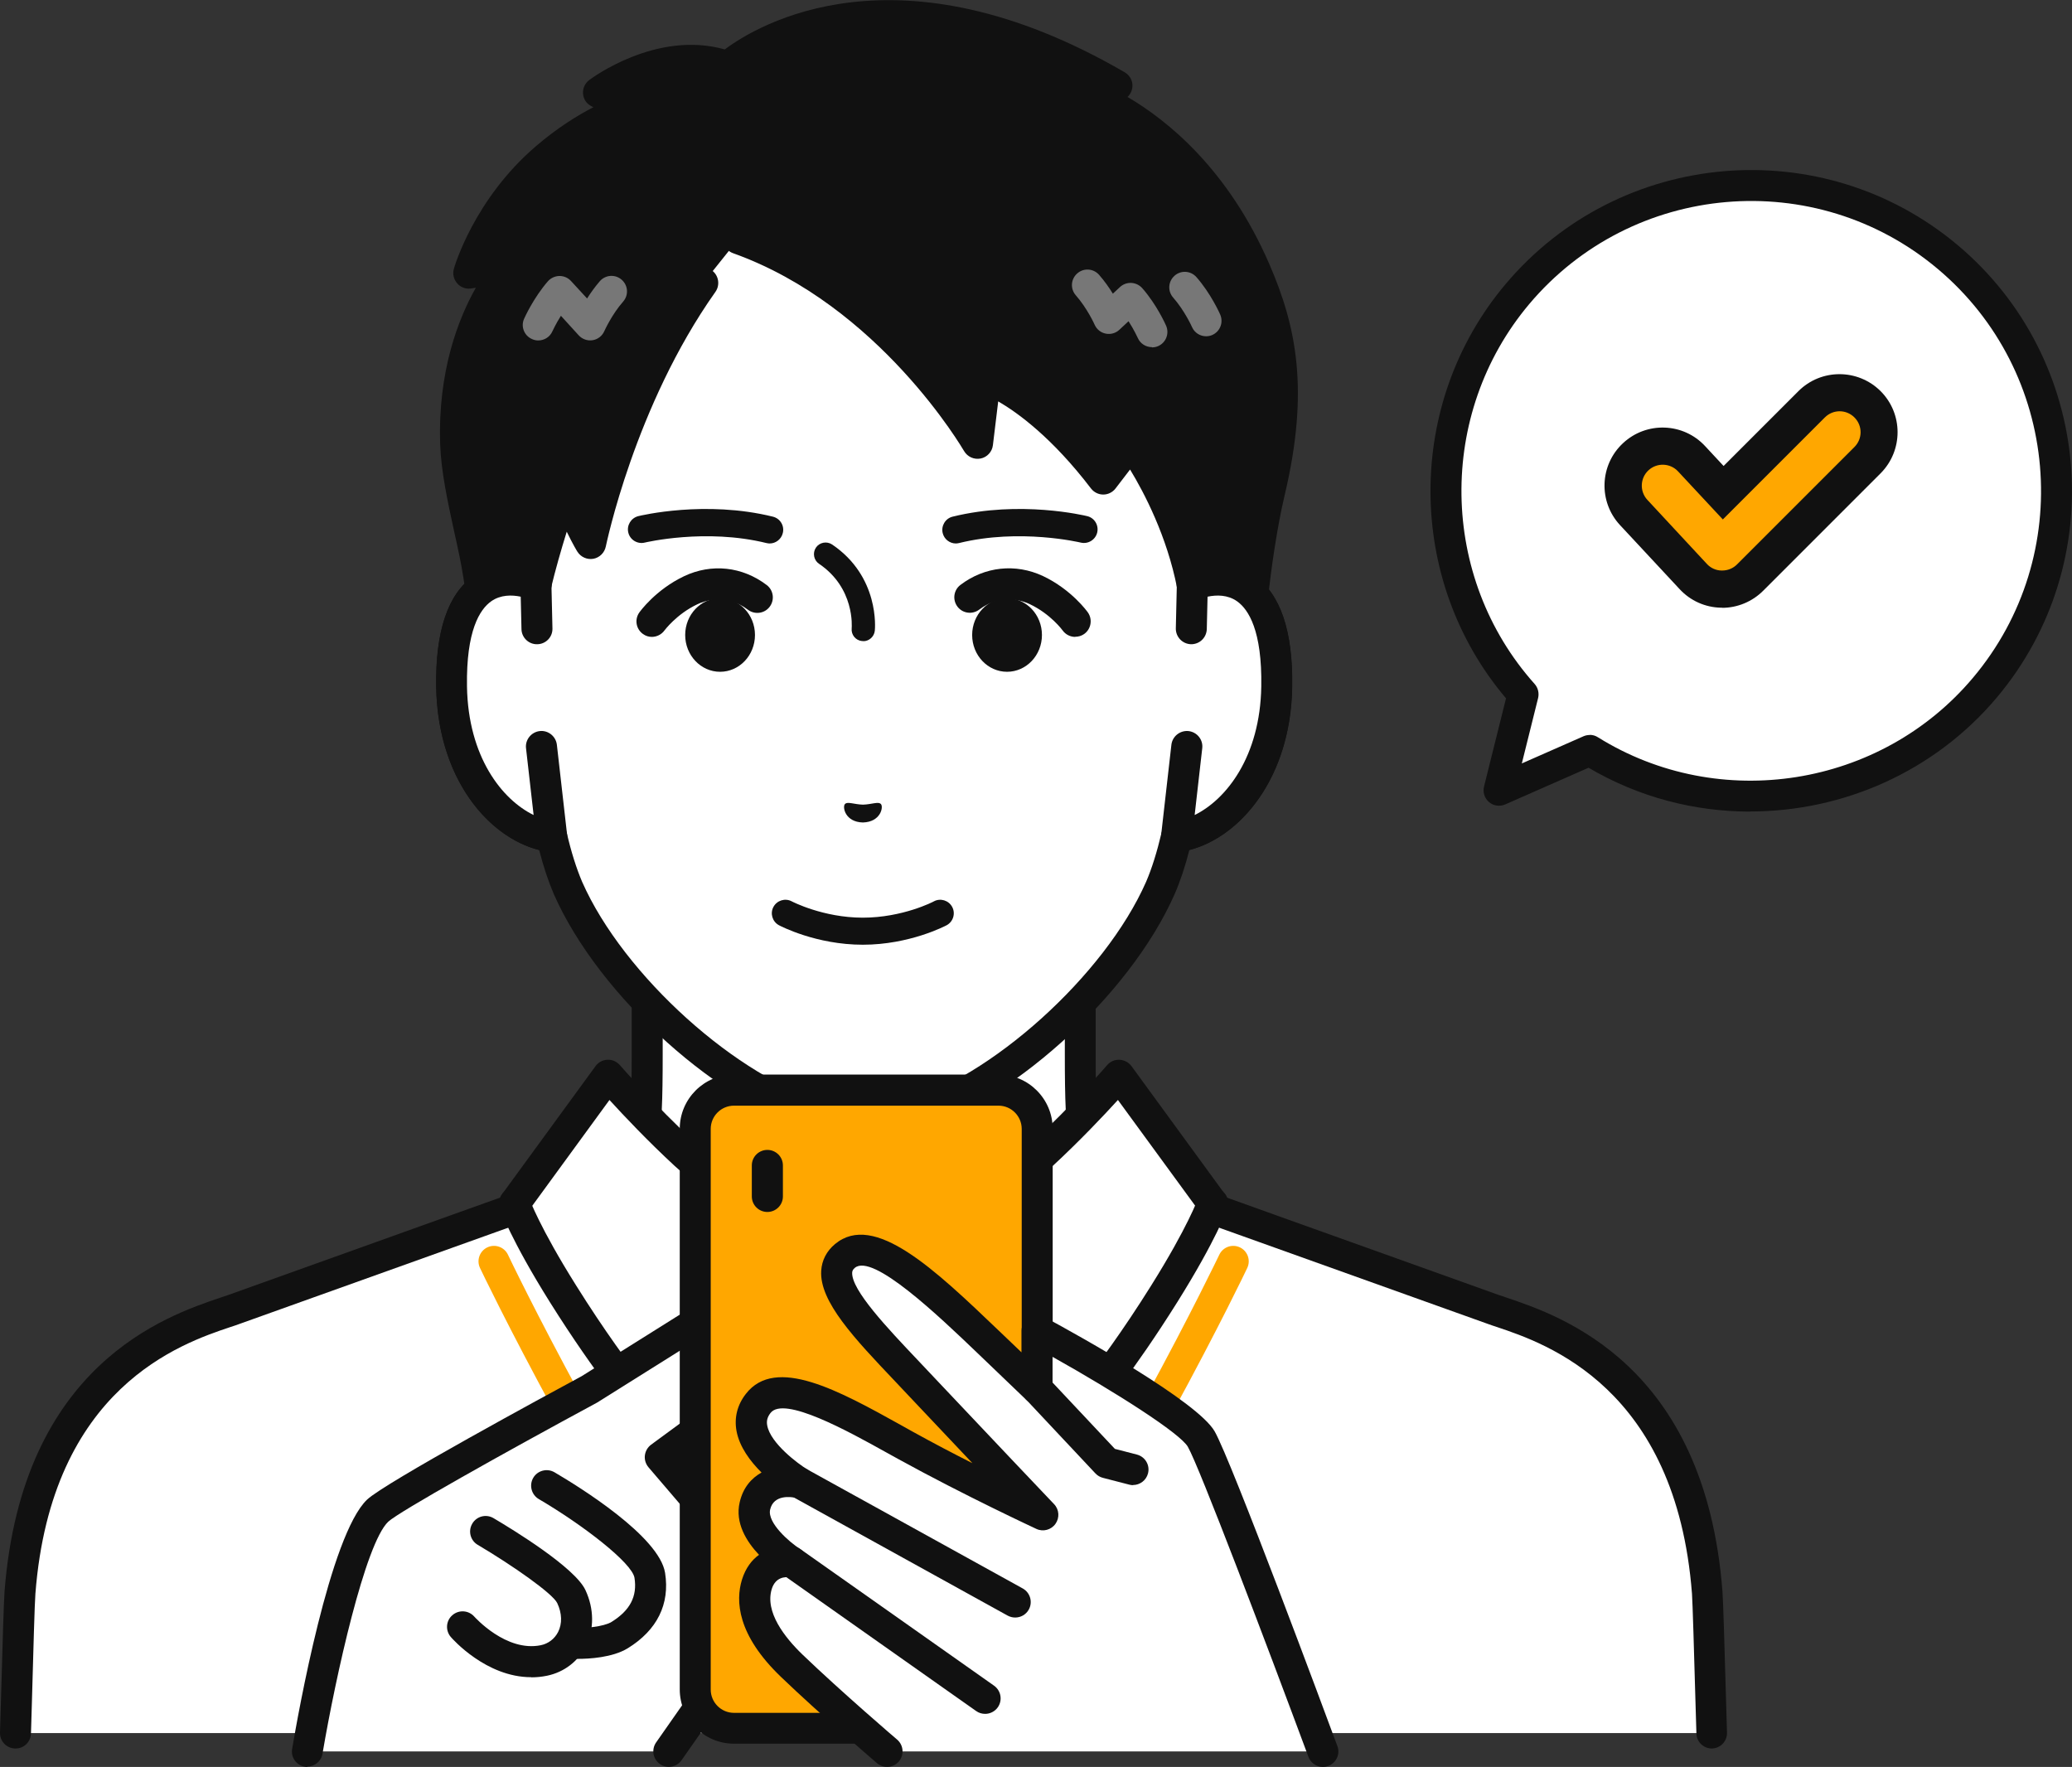<?xml version="1.0" encoding="UTF-8"?>
<svg id="_レイヤー_2" data-name="レイヤー 2" xmlns="http://www.w3.org/2000/svg" viewBox="0 0 163.9 139.77">
  <rect x="0" y="0" width="163.9" height="139.77" fill="#333333" stroke="none"/>
  <defs>
    <style>
      .cls-1 {
        fill: #111;
      }

      .cls-2 {
        fill: #777;
      }

      .cls-3 {
        fill: #fff;
      }

      .cls-4 {
        fill: #ffa700;
      }
    </style>
  </defs>
  <g id="_レイヤー_1-2" data-name="レイヤー 1">
    <g>
      <g>
        <g>
          <g>
            <g>
              <path class="cls-3" d="M103.51,104.6c-11.34-4.27-13.85-8.03-15.82-10.24-1.96-2.21-2.26-3.8-2.26-10.96v-22.26l-17.13,3.92-17.13-3.92v22.26c0,7.16-.29,8.75-2.26,10.96-1.96,2.21-4.47,5.97-15.82,10.24-11.33,4.26,22.51,24.65,22.51,24.65h25.38s33.84-20.39,22.51-24.65Z"/>
              <path class="cls-1" d="M55.62,130.47c-.22,0-.43-.06-.63-.18-4.36-2.63-26.07-16.09-25.4-23.34.1-1.1.72-2.61,3.1-3.5,10.08-3.79,12.92-7.1,14.8-9.29.19-.22.36-.42.53-.62,1.6-1.8,1.95-2.88,1.95-10.15v-22.26c0-.37.17-.73.46-.96.29-.23.67-.32,1.04-.24l16.85,3.85,16.85-3.85c.36-.08.75,0,1.04.24.29.23.46.59.46.96v22.26c0,7.27.34,8.34,1.95,10.15.17.19.35.4.53.62,1.88,2.19,4.72,5.5,14.8,9.29,2.38.89,3,2.4,3.1,3.5.66,7.25-21.04,20.72-25.4,23.34-.58.35-1.33.16-1.68-.42-.35-.58-.16-1.33.42-1.68,9.58-5.78,24.63-16.59,24.23-21.02-.02-.24-.08-.89-1.52-1.43-10.67-4.01-13.75-7.61-15.79-9.98-.18-.21-.34-.4-.51-.58-2.31-2.6-2.57-4.69-2.57-11.78v-20.72l-15.63,3.57c-.18.04-.37.04-.55,0l-15.63-3.57v20.72c0,7.09-.25,9.17-2.57,11.78-.16.18-.33.38-.51.58-2.04,2.38-5.12,5.97-15.79,9.98-1.44.54-1.5,1.19-1.52,1.43-.41,4.43,14.65,15.25,24.23,21.02.58.35.77,1.1.42,1.68-.23.38-.64.59-1.05.59Z"/>
            </g>
            <g>
              <path class="cls-3" d="M118.09,103.56h0l-22.15-7.93v-.43s-7.41-10.14-7.41-10.14c-.01.02-2.81,3.24-6.09,6.27-3.28,3.03-10.21,6.56-10.22,6.56l-.72,7.39-3.19,5.32-3.19-5.32-.72-7.39s-6.93-3.53-10.22-6.56c-3.29-3.03-6.09-6.27-6.09-6.27l-7.4,10.14.1.4c-3.9,1.4-22.26,7.97-22.26,7.97-3.39,1.21-15.56,4.17-16.97,22.41-.07.9-.19,5.54-.35,11.11h134.19c-.16-5.57-.28-10.21-.35-11.11-1.41-18.24-13.58-21.2-16.97-22.41Z"/>
              <path class="cls-1" d="M135.41,138.31c-.66,0-1.21-.53-1.22-1.19l-.07-2.35c-.12-4.27-.23-7.96-.28-8.7-1.26-16.33-11.56-19.8-15.43-21.1-.27-.09-.52-.17-.73-.25l-22.15-7.93c-.47-.17-.8-.61-.81-1.11v-.06s-6.29-8.61-6.29-8.61c-1.12,1.23-3.05,3.27-5.16,5.22-2.81,2.59-8.11,5.49-9.89,6.44l-.65,6.73c-.02.18-.08.36-.17.51l-3.19,5.32c-.22.37-.62.6-1.05.6s-.83-.23-1.05-.6l-3.19-5.32c-.09-.16-.15-.33-.17-.51l-.65-6.73c-1.79-.95-7.08-3.84-9.89-6.44-2.13-1.97-4.05-4-5.16-5.22l-6.18,8.47c.06.55-.27,1.08-.81,1.27l-22.26,7.97c-.21.08-.45.16-.73.25-3.88,1.3-14.17,4.77-15.43,21.1-.06.74-.16,4.43-.28,8.69l-.07,2.36c-.02.68-.57,1.21-1.26,1.19-.68-.02-1.21-.58-1.19-1.26l.07-2.36c.13-4.65.23-8.01.29-8.81,1.39-17.95,12.8-21.79,17.09-23.24.26-.09.48-.16.68-.23l21.44-7.68c.04-.09.08-.18.14-.26l7.4-10.14c.22-.3.57-.49.94-.5.38-.02.73.14.98.42.03.03,2.8,3.22,6,6.17,3.12,2.88,9.87,6.33,9.94,6.37.37.19.62.56.66.97l.69,7.11,1.99,3.33,1.99-3.33.69-7.11c.04-.4.27-.75.61-.95.33-.17,6.9-3.54,9.99-6.39,3.23-2.98,5.97-6.14,5.99-6.17.24-.28.6-.44.98-.42.37.02.72.2.94.5l7.4,10.14c.06.08.11.17.14.26l21.44,7.68c.2.07.43.15.68.23,4.3,1.45,15.71,5.29,17.09,23.24.06.8.16,4.17.29,8.82l.07,2.35c.02.68-.51,1.24-1.19,1.26-.01,0-.02,0-.04,0Z"/>
            </g>
            <path class="cls-1" d="M50.97,112.61c-.35,0-.69-.15-.92-.42-.11-.13-2.84-3.27-6.56-9.2-3.08-4.92-3.91-7.3-3.95-7.4-.22-.64.12-1.34.76-1.56.64-.22,1.34.12,1.56.76.02.06.83,2.3,3.71,6.89,2.29,3.66,4.22,6.25,5.32,7.66l6.69-9.64c.39-.56,1.15-.69,1.71-.31.56.39.69,1.15.31,1.71l-7.62,10.98c-.22.31-.56.5-.94.52-.02,0-.05,0-.07,0Z"/>
            <path class="cls-1" d="M85.66,112.61c-.42,0-.81-.22-1.03-.56l-7.23-10.42h-1.27c-.68,0-1.23-.55-1.23-1.23s.55-1.23,1.23-1.23h1.91c.4,0,.78.2,1.01.53l6.69,9.64c1.1-1.41,3.03-3.99,5.32-7.65,2.9-4.63,3.7-6.87,3.71-6.9.22-.64.92-.98,1.56-.76.64.22.98.91.76,1.55-.03.1-.87,2.48-3.95,7.4-3.49,5.57-6.11,8.68-6.51,9.14-.23.3-.59.47-.97.47Z"/>
            <g>
              <path class="cls-4" d="M60.18,137.55c-.39,0-.78-.19-1.02-.54-12.54-18.58-21.11-36.53-21.19-36.71-.29-.61-.03-1.34.58-1.63.61-.29,1.34-.03,1.63.58.08.18,8.57,17.97,21.01,36.39.38.56.23,1.32-.33,1.7-.21.14-.45.21-.68.21Z"/>
              <path class="cls-4" d="M76.45,137.55c-.24,0-.47-.07-.68-.21-.56-.38-.71-1.14-.33-1.7,12.44-18.42,20.92-36.21,21.01-36.39.29-.61,1.02-.87,1.63-.58.61.29.87,1.02.58,1.63-.08.18-8.65,18.13-21.19,36.71-.24.35-.62.54-1.02.54Z"/>
            </g>
          </g>
          <g>
            <g>
              <g>
                <path class="cls-3" d="M94.32,46.27s0,0,0,0v-13.36c0-3.85-.96-7.65-2.82-11.02-3.54-6.45-10.7-13.95-23.03-14.01h-.22c-12.33.05-19.49,7.56-23.03,14.01-1.85,3.38-2.82,7.17-2.82,11.02v13.36s0,0,0,0c-2.87-1.09-6.81-.38-6.67,8.04.12,7.46,4.61,11.45,7.92,11.86h0c.33,1.42.75,2.81,1.28,4.05,3.43,7.78,12.74,16.17,20.24,18.2,0,0,1.34.35,3.19.35s3.19-.35,3.19-.35c7.5-2.03,16.81-10.41,20.24-18.2.53-1.24.95-2.63,1.28-4.05h0c3.31-.41,7.8-4.41,7.92-11.86.14-8.42-3.8-9.12-6.67-8.04Z"/>
                <path class="cls-1" d="M68.36,90.01c-1.99,0-3.44-.38-3.5-.39-7.84-2.12-17.47-10.77-21.05-18.89-.44-1.03-.83-2.2-1.16-3.49-4.01-1.01-8.03-5.64-8.14-12.9-.07-4.4.92-7.35,2.96-8.78,1.05-.74,2.34-1.03,3.71-.85v-11.79c0-4.06,1.03-8.08,2.97-11.61,2.99-5.44,10.09-14.58,24.1-14.64h.22c14.01.06,21.12,9.2,24.11,14.64,1.94,3.54,2.97,7.55,2.97,11.61v11.79c1.38-.18,2.66.11,3.71.85,2.03,1.43,3.03,4.38,2.96,8.78-.12,7.25-4.14,11.88-8.14,12.9-.33,1.3-.72,2.47-1.16,3.48-3.58,8.13-13.22,16.78-21.05,18.9-.07.02-1.52.4-3.51.4ZM40.39,47.11c-.51,0-1.04.11-1.52.45-.91.64-1.99,2.33-1.92,6.74.11,6.78,4.07,10.32,6.85,10.67.51.06.93.44,1.04.94.34,1.47.75,2.77,1.21,3.85,3.26,7.39,12.34,15.57,19.43,17.5,0,0,1.22.31,2.87.31s2.87-.31,2.88-.31c7.08-1.92,16.17-10.1,19.43-17.51.46-1.07.86-2.36,1.21-3.84.12-.5.53-.87,1.04-.94,2.78-.35,6.74-3.88,6.85-10.67.07-4.4-1-6.09-1.92-6.74-1.05-.74-2.39-.4-3.1-.14-.38.14-.8.09-1.13-.14-.33-.23-.53-.61-.53-1.01v-13.36c0-3.65-.92-7.26-2.66-10.43-2.73-4.97-9.21-13.32-21.96-13.37h-.21c-12.75.05-19.23,8.4-21.96,13.37-1.74,3.17-2.66,6.78-2.66,10.43v13.36c0,.4-.2.78-.53,1.01-.33.23-.75.28-1.13.14-.39-.15-.96-.31-1.58-.31Z"/>
              </g>
              <g>
                <path class="cls-1" d="M85.54,7.3s.83-.72,2.82-.54c-19.68-11.44-30.78-1.5-30.78-1.5-5.07-1.86-10.24,2.04-10.24,2.04l2.47,1.26s-3.15.97-6.6,3.92c-4.66,3.99-6.13,9.13-6.13,9.13l3.17-.46s-4.52,4.8-4.21,13.99c.1,3.11,1.32,7.21,1.82,10.35.66,4.21.64,7.08.64,7.08l3.92-6.28c.7-2.85,1.5-5.44,2.37-7.79.84,2.71,1.96,4.5,1.96,4.5,0,0,2.24-11.26,8.87-20.61l2.79-3.49c12.18,4.36,18.92,16.2,18.92,16.2l.62-5.16s4.2,1.26,9.33,7.98l2.2-2.87s3.59,4.83,4.84,11.25l4.34,5.26s.51-7.34,1.77-12.66c1.91-8.03.91-12.8-1.16-17.54-4.96-11.41-13.73-14.03-13.73-14.03Z"/>
                <path class="cls-1" d="M38.49,53.78c-.11,0-.23-.02-.34-.05-.53-.15-.89-.64-.88-1.19,0-.03.02-2.83-.62-6.88-.17-1.11-.44-2.34-.73-3.64-.51-2.34-1.03-4.76-1.1-6.85-.2-5.84,1.46-10,2.82-12.41l-.38.06c-.41.06-.83-.09-1.1-.41-.27-.31-.37-.74-.26-1.14.06-.22,1.62-5.54,6.51-9.72,1.67-1.43,3.27-2.42,4.53-3.07l-.16-.08c-.38-.19-.63-.56-.66-.98-.04-.42.15-.83.48-1.08.22-.17,5.33-3.96,10.73-2.43,2.58-1.93,13.67-8.63,31.64,1.81.5.29.73.88.55,1.43-.07.21-.18.38-.33.52,3.18,1.86,7.96,5.73,11.2,13.18,2.16,4.97,3.2,9.99,1.23,18.32-1.22,5.16-1.73,12.39-1.74,12.46-.03.5-.37.93-.85,1.08-.48.15-1,0-1.32-.39l-4.34-5.26c-.13-.16-.22-.35-.26-.55-.8-4.09-2.61-7.55-3.72-9.37l-1.15,1.5c-.23.3-.59.48-.97.48h0c-.38,0-.74-.18-.97-.48-3.07-4.02-5.79-5.99-7.34-6.89l-.42,3.47c-.06.52-.46.95-.97,1.05-.52.1-1.04-.13-1.31-.59-.07-.11-6.68-11.51-18.27-15.65-.64-.23-.97-.93-.74-1.57.23-.64.93-.97,1.57-.74,8.85,3.16,14.85,10.02,17.69,13.91l.23-1.86c.04-.36.24-.68.55-.88.3-.2.68-.25,1.02-.15.18.05,4.1,1.29,8.96,7.16l1.25-1.63c.23-.3.6-.48.98-.48.38,0,.74.19.97.49.15.2,3.66,4.97,5,11.44l2.25,2.72c.27-2.66.76-6.6,1.53-9.86,1.82-7.69.94-12.12-1.09-16.77-4.68-10.77-12.88-13.32-12.96-13.35-.43-.13-.75-.48-.85-.92-.09-.44.06-.89.39-1.18.03-.02.07-.06.13-.1-16.9-8.38-26.37-.18-26.47-.09-.34.3-.81.39-1.24.24-2.7-.99-5.52-.06-7.28.81l.48.25c.44.23.71.7.66,1.2-.04.5-.38.92-.86,1.07-.03,0-2.97.95-6.16,3.68-2.64,2.26-4.19,4.93-5.01,6.68l1.07-.16c.51-.08,1.02.18,1.26.65.24.46.16,1.03-.2,1.41-.04.04-4.16,4.59-3.88,13.11.06,1.87.56,4.18,1.05,6.41.29,1.34.57,2.61.75,3.78.2,1.24.33,2.37.43,3.34l1.77-2.84c.66-2.66,1.45-5.26,2.36-7.74.18-.49.66-.81,1.18-.8.52.01.98.36,1.14.86.14.45.29.87.44,1.26,1.17-4.11,3.68-11.3,8.23-17.71.39-.55,1.16-.68,1.71-.29.55.39.68,1.16.29,1.71-6.39,9.02-8.64,20.03-8.67,20.14-.1.49-.49.88-.98.97-.49.09-.99-.13-1.26-.55-.03-.04-.38-.62-.85-1.59-.46,1.48-.89,2.99-1.26,4.52-.03.13-.08.25-.15.36l-3.92,6.28c-.23.37-.62.58-1.04.58Z"/>
              </g>
              <g>
                <path class="cls-3" d="M42.49,49.72l-.08-3.45c-2.87-1.09-6.81-.38-6.67,8.04.12,7.46,4.61,11.45,7.92,11.86l-.81-7.13-.36-9.33Z"/>
                <path class="cls-1" d="M43.65,67.4c-.05,0-.1,0-.15,0-4.27-.53-8.87-5.29-9-13.06-.07-4.4.92-7.35,2.96-8.78,1.47-1.03,3.37-1.18,5.37-.42.47.18.78.62.79,1.12l.08,3.45c.02.68-.52,1.24-1.2,1.25-.67.02-1.24-.52-1.25-1.2l-.06-2.56c-.7-.15-1.59-.16-2.33.36-.91.64-1.99,2.33-1.92,6.74.09,5.57,2.77,8.95,5.27,10.17l-.6-5.28c-.08-.67.41-1.28,1.08-1.36.67-.08,1.28.41,1.36,1.08l.81,7.13c.04.37-.09.75-.36,1.01-.23.23-.54.35-.86.35Z"/>
              </g>
              <g>
                <path class="cls-3" d="M94.32,46.27l-.08,3.45-.36,9.33-.81,7.13c3.31-.41,7.8-4.41,7.92-11.86.14-8.42-3.8-9.13-6.67-8.04Z"/>
                <path class="cls-1" d="M93.07,67.4c-.32,0-.63-.13-.86-.35-.27-.26-.4-.64-.36-1.01l.81-7.13c.08-.67.69-1.15,1.36-1.08.67.08,1.16.68,1.08,1.36l-.6,5.28c2.5-1.23,5.18-4.61,5.27-10.17.07-4.4-1-6.09-1.92-6.74-.74-.52-1.62-.51-2.33-.36l-.06,2.56c-.02.68-.57,1.21-1.25,1.2-.68-.02-1.21-.58-1.2-1.25l.08-3.45c.01-.5.32-.94.79-1.12,2-.76,3.91-.61,5.37.42,2.03,1.43,3.03,4.38,2.96,8.78-.13,7.77-4.73,12.53-9,13.06-.05,0-.1,0-.15,0Z"/>
              </g>
              <g>
                <path class="cls-2" d="M95.41,26.6c-.47,0-.92-.27-1.12-.73,0-.01-.59-1.31-1.49-2.33-.45-.51-.4-1.28.11-1.73.51-.45,1.28-.4,1.73.11,1.15,1.31,1.85,2.89,1.88,2.96.27.62,0,1.34-.63,1.62-.16.07-.33.1-.49.1Z"/>
                <path class="cls-2" d="M91.12,27.46c-.47,0-.92-.27-1.12-.73h0s-.28-.62-.73-1.32l-.73.68c-.29.27-.69.38-1.08.3-.39-.08-.71-.34-.87-.7,0-.01-.59-1.31-1.49-2.33-.45-.51-.4-1.28.11-1.73.51-.45,1.28-.4,1.73.11.43.49.8,1.02,1.09,1.49l.57-.53c.24-.22.56-.34.9-.32.33.02.64.17.86.42,1.15,1.31,1.85,2.89,1.88,2.96.27.62,0,1.34-.63,1.62-.16.07-.33.1-.49.1Z"/>
                <path class="cls-2" d="M42.58,26.93c-.17,0-.33-.03-.5-.11-.62-.27-.9-1-.62-1.61.03-.07.74-1.65,1.88-2.96.23-.26.56-.41.91-.42.36,0,.68.14.92.4l1.27,1.38c.28-.44.62-.92,1.01-1.37.45-.51,1.22-.56,1.73-.11.51.45.56,1.22.11,1.73-.9,1.02-1.48,2.32-1.49,2.34-.17.38-.52.65-.92.71-.41.07-.82-.08-1.1-.38l-1.41-1.55c-.42.66-.66,1.21-.67,1.22-.2.46-.65.73-1.12.73Z"/>
              </g>
            </g>
            <g>
              <path class="cls-1" d="M60.9,42.99c-.08,0-.17-.01-.26-.03-4.82-1.19-9.59-.05-9.64-.04-.57.14-1.16-.21-1.3-.79-.14-.57.21-1.15.78-1.3.21-.05,5.31-1.28,10.66.04.57.14.93.72.78,1.3-.12.49-.56.82-1.04.82Z"/>
              <path class="cls-1" d="M68.28,50.71s-.06,0-.09,0c-.51-.05-.87-.5-.82-1,.01-.13.25-3.2-2.58-5.11-.42-.28-.53-.86-.25-1.28.28-.42.86-.53,1.28-.25,3.76,2.54,3.4,6.64,3.38,6.82-.05.47-.45.83-.91.83Z"/>
              <path class="cls-1" d="M75.61,42.99c-.48,0-.92-.33-1.04-.82-.14-.57.21-1.16.78-1.3,5.35-1.32,10.45-.09,10.66-.04.57.14.92.72.78,1.3-.14.57-.72.93-1.3.79-.05-.01-4.82-1.15-9.64.04-.09.02-.17.03-.26.03Z"/>
              <path class="cls-1" d="M51.57,50.38c-.25,0-.49-.07-.71-.23-.55-.39-.68-1.15-.29-1.7.05-.07,1.29-1.8,3.54-2.87,2.17-1.03,4.61-.77,6.54.7.54.41.64,1.18.23,1.72-.41.54-1.18.64-1.72.23-1.75-1.33-3.51-.67-4-.43-1.65.78-2.59,2.06-2.6,2.07-.24.33-.62.51-1,.51Z"/>
              <ellipse class="cls-1" cx="56.96" cy="50.23" rx="2.76" ry="2.91"/>
              <path class="cls-1" d="M85.05,50.38c-.38,0-.76-.18-1-.52,0,0-.94-1.29-2.59-2.07-.5-.24-2.25-.9-4,.43-.54.41-1.31.31-1.72-.23-.41-.54-.31-1.31.23-1.72,1.92-1.46,4.37-1.72,6.54-.7,2.25,1.07,3.49,2.8,3.54,2.87.39.55.26,1.32-.29,1.71-.21.15-.46.22-.71.22Z"/>
              <ellipse class="cls-1" cx="79.66" cy="50.23" rx="2.76" ry="2.91"/>
              <path class="cls-1" d="M66.83,63.61c.2-.23.73.02,1.43.04.7-.02,1.23-.27,1.43-.04.2.24-.03,1.41-1.43,1.45-1.4-.03-1.63-1.21-1.43-1.45Z"/>
              <path class="cls-1" d="M68.25,74.73c-3.7,0-6.51-1.48-6.63-1.54-.52-.28-.72-.93-.44-1.45.28-.52.93-.72,1.45-.44.02.01,2.47,1.29,5.62,1.29s5.6-1.27,5.62-1.29c.52-.28,1.17-.08,1.45.44.28.52.08,1.17-.44,1.45-.12.06-2.93,1.54-6.63,1.54Z"/>
            </g>
          </g>
        </g>
        <g>
          <g>
            <g>
              <path class="cls-3" d="M60.69,101.1l-14.06,8.82s-15.38,8.29-16.75,9.59c-2.79,2.65-5.56,19.03-5.56,19.03h28.6l7.44-10.63-4.28-8.15-3.83-4.47,8.6-6.33-.16-7.86Z"/>
              <path class="cls-1" d="M24.32,139.77c-.07,0-.14,0-.21-.02-.67-.11-1.12-.75-1-1.41.47-2.8,2.99-16.93,5.93-19.72,1.41-1.34,14.3-8.32,16.97-9.76l14.03-8.8c.37-.23.84-.25,1.23-.04.39.21.63.61.64,1.05l.16,7.86c0,.4-.18.78-.5,1.01l-7.54,5.55,2.97,3.47c.06.07.11.15.15.23l4.28,8.15c.21.41.18.9-.08,1.27l-7.44,10.63c-.39.55-1.15.69-1.71.3-.55-.39-.69-1.15-.3-1.71l7.01-10.02-3.87-7.37-3.74-4.37c-.22-.26-.33-.6-.29-.94.04-.34.22-.65.49-.85l8.09-5.95-.1-5.07-12.23,7.67s-.05.03-.07.04c-7.37,3.98-15.65,8.62-16.48,9.4-1.82,1.72-4.15,12.17-5.2,18.35-.1.6-.62,1.02-1.21,1.02Z"/>
            </g>
            <path class="cls-1" d="M45.71,131.22c-.21,0-.35,0-.4,0-.68-.03-1.2-.6-1.17-1.28.03-.68.61-1.2,1.28-1.17.85.04,2.32-.09,2.95-.47,1.47-.91,2.05-2.02,1.82-3.49-.19-1.18-4.06-4.17-7.57-6.23-.58-.34-.78-1.09-.44-1.68.34-.58,1.09-.78,1.68-.44,1.94,1.14,8.29,5.06,8.75,7.96.39,2.47-.63,4.53-2.95,5.96-1.22.75-3.1.84-3.94.84Z"/>
            <path class="cls-1" d="M42.01,132.67c-3.56,0-6.23-3.04-6.35-3.18-.44-.51-.39-1.29.13-1.73.51-.44,1.28-.39,1.73.12.04.04,2.52,2.82,5.26,2.26.59-.12,1.09-.5,1.37-1.05.33-.66.31-1.47-.07-2.28-.36-.76-3.55-2.99-6.29-4.61-.58-.34-.78-1.09-.43-1.68.34-.58,1.09-.78,1.68-.43,1.49.88,6.43,3.89,7.27,5.69.69,1.48.7,3.09.04,4.42-.61,1.22-1.73,2.07-3.06,2.35-.43.09-.84.13-1.25.13Z"/>
          </g>
          <g>
            <g>
              <path class="cls-4" d="M82.04,100.64v-11.35c0-1.69-1.37-3.06-3.06-3.06h-20.92c-1.69,0-3.06,1.37-3.06,3.06v44.35c0,1.69,1.37,3.06,3.06,3.06h20.92c1.69,0,3.06-1.37,3.06-3.06v-33Z"/>
              <path class="cls-1" d="M78.98,137.93h-20.92c-2.36,0-4.29-1.92-4.29-4.29v-44.35c0-2.36,1.92-4.29,4.29-4.29h20.92c2.36,0,4.29,1.92,4.29,4.29v44.35c0,2.36-1.92,4.29-4.29,4.29ZM58.06,87.46c-1.01,0-1.84.82-1.84,1.84v44.35c0,1.01.82,1.84,1.84,1.84h20.92c1.01,0,1.84-.82,1.84-1.84v-44.35c0-1.01-.82-1.84-1.84-1.84h-20.92Z"/>
            </g>
            <g>
              <g>
                <path class="cls-3" d="M82.04,105.25v4.61s-.33-.33-3.86-3.7c-4.53-4.33-9.1-8.67-11.34-6.81-2.28,1.9,1.85,5.86,5.85,10.12,4.03,4.28,9.8,10.35,9.8,10.35,0,0-5.51-2.55-10.87-5.5-4.46-2.46-9.8-5.68-11.64-3.31-2.25,2.91,3.23,6.26,3.23,6.26,0,0-2.91-.65-3.5,1.85-.53,2.26,2.91,4.43,2.91,4.43,0,0-2.11-.35-2.76,1.77-.42,1.38-.25,3.55,2.76,6.44,3.12,3,7.54,6.78,7.54,6.78h34.49s-8.33-22.47-9.63-24.72c-1.29-2.25-12.98-8.58-12.98-8.58Z"/>
                <path class="cls-1" d="M104.65,139.77c-.5,0-.97-.31-1.15-.8-3.34-8.99-8.63-22.95-9.54-24.53-.62-1.07-5.72-4.32-10.7-7.11v2.53c0,.49-.3.94-.75,1.13-.45.19-.98.09-1.33-.26-.02-.02-.42-.41-3.85-3.69-3.1-2.97-8.3-7.93-9.71-6.75-.18.15-.2.27-.21.37-.08,1.38,2.83,4.44,5.17,6.91l1,1.06c4.03,4.28,9.8,10.35,9.8,10.35.41.43.45,1.08.11,1.56-.34.48-.98.65-1.51.4-.06-.03-5.61-2.6-10.95-5.54l-.94-.52c-3.02-1.68-8.08-4.48-9.14-3.11-.25.32-.33.63-.26.99.26,1.41,2.43,3.02,3.16,3.47.51.31.72.95.5,1.51-.23.56-.82.87-1.4.74-.4-.08-1.75-.27-2.03.93-.24,1.05,1.53,2.58,2.37,3.12.49.31.7.93.49,1.47-.21.54-.77.87-1.34.77-.31-.04-1.09-.04-1.39.92-.56,1.82,1.02,3.83,2.43,5.19,3.06,2.94,7.45,6.7,7.49,6.73.51.44.57,1.21.13,1.73-.44.51-1.21.57-1.73.13-.04-.04-4.49-3.84-7.6-6.83-3.47-3.33-3.59-6.02-3.08-7.68.29-.93.78-1.56,1.35-1.97-.99-1.05-1.91-2.52-1.53-4.15.27-1.18.94-1.92,1.73-2.36-.89-.88-1.75-2.03-1.98-3.29-.19-1.05.06-2.06.74-2.93,2.35-3.04,7.39-.24,12.27,2.47l.93.52c1.61.89,3.23,1.74,4.72,2.49-1.67-1.77-3.54-3.74-5.13-5.43l-.99-1.05c-3.21-3.38-5.99-6.31-5.84-8.74.05-.83.43-1.56,1.09-2.11,3.1-2.58,7.9,2.01,12.97,6.86.72.69,1.31,1.25,1.79,1.71v-1.73c0-.43.23-.83.6-1.05.37-.22.83-.23,1.21-.02,2.81,1.52,12.1,6.68,13.46,9.04,1.31,2.27,8.86,22.59,9.71,24.9.24.63-.09,1.34-.72,1.57-.14.05-.28.08-.43.08Z"/>
              </g>
              <g>
                <polygon class="cls-3" points="87.55 115.72 89.64 116.25 82.04 109.85 87.55 115.72"/>
                <path class="cls-1" d="M89.64,117.48c-.1,0-.2-.01-.31-.04l-2.09-.54c-.23-.06-.43-.18-.59-.35l-5.51-5.87c-.46-.49-.44-1.27.05-1.73.49-.46,1.27-.44,1.73.05l5.27,5.61,1.74.45c.66.17,1.05.84.88,1.49-.14.55-.64.92-1.19.92Z"/>
              </g>
              <path class="cls-1" d="M80.3,127.95c-.2,0-.4-.05-.59-.15l-17.1-9.45c-.59-.33-.81-1.07-.48-1.67.33-.59,1.07-.81,1.67-.48l17.1,9.45c.59.33.81,1.07.48,1.67-.22.4-.64.63-1.07.63Z"/>
              <path class="cls-1" d="M77.92,135.57c-.24,0-.49-.07-.7-.22l-15.3-10.79c-.55-.39-.69-1.15-.3-1.71.39-.55,1.15-.69,1.71-.3l15.3,10.79c.55.39.69,1.15.3,1.71-.24.34-.62.52-1,.52Z"/>
            </g>
            <path class="cls-1" d="M60.7,95.87c-.68,0-1.23-.55-1.23-1.23v-2.45c0-.68.55-1.23,1.23-1.23s1.23.55,1.23,1.23v2.45c0,.68-.55,1.23-1.23,1.23Z"/>
          </g>
        </g>
      </g>
      <g>
        <g>
          <path class="cls-3" d="M154.08,20.34c-10.21-8.6-25.46-7.29-34.06,2.93-7.84,9.32-7.43,22.82.45,31.65l-1.89,7.6,7.17-3.16c10.04,6.26,23.42,4.36,31.26-4.96,8.6-10.21,7.29-25.46-2.93-34.06Z"/>
          <path class="cls-1" d="M138.45,64.2c-4.4,0-8.82-1.13-12.79-3.47l-6.59,2.9c-.43.19-.93.12-1.28-.18-.36-.3-.51-.78-.4-1.23l1.74-6.98c-7.93-9.35-7.99-23.32-.04-32.76,9.02-10.71,25.07-12.09,35.78-3.08,10.71,9.02,12.09,25.07,3.08,35.78-4.96,5.89-12.19,9.01-19.5,9.01ZM125.75,58.13c.23,0,.45.06.65.19,9.61,5.99,22.37,3.97,29.67-4.71,8.15-9.68,6.9-24.18-2.78-32.33-9.68-8.15-24.18-6.9-32.33,2.78-7.3,8.68-7.12,21.59.43,30.04.27.3.37.72.28,1.11l-1.29,5.18,4.88-2.15c.16-.07.33-.1.49-.1Z"/>
        </g>
        <path class="cls-1" d="M136.22,48.07s-.06,0-.08,0c-1.25-.02-2.43-.55-3.28-1.47l-4.71-5.06c-1.73-1.86-1.62-4.77.24-6.49,1.86-1.73,4.77-1.62,6.49.24l1.46,1.57,5.92-5.92c1.79-1.79,4.7-1.79,6.5,0,1.79,1.79,1.79,4.7,0,6.5l-9.29,9.29c-.86.86-2.03,1.35-3.25,1.35Z"/>
        <path class="cls-4" d="M136.22,45.13s-.02,0-.03,0c-.45,0-.88-.2-1.18-.53l-4.7-5.06c-.62-.67-.58-1.72.09-2.34.67-.62,1.72-.58,2.34.09l3.54,3.8,8.07-8.07c.65-.65,1.69-.65,2.34,0,.65.65.65,1.69,0,2.34l-9.29,9.29c-.31.31-.73.48-1.17.48Z"/>
      </g>
    </g>
  </g>
</svg>